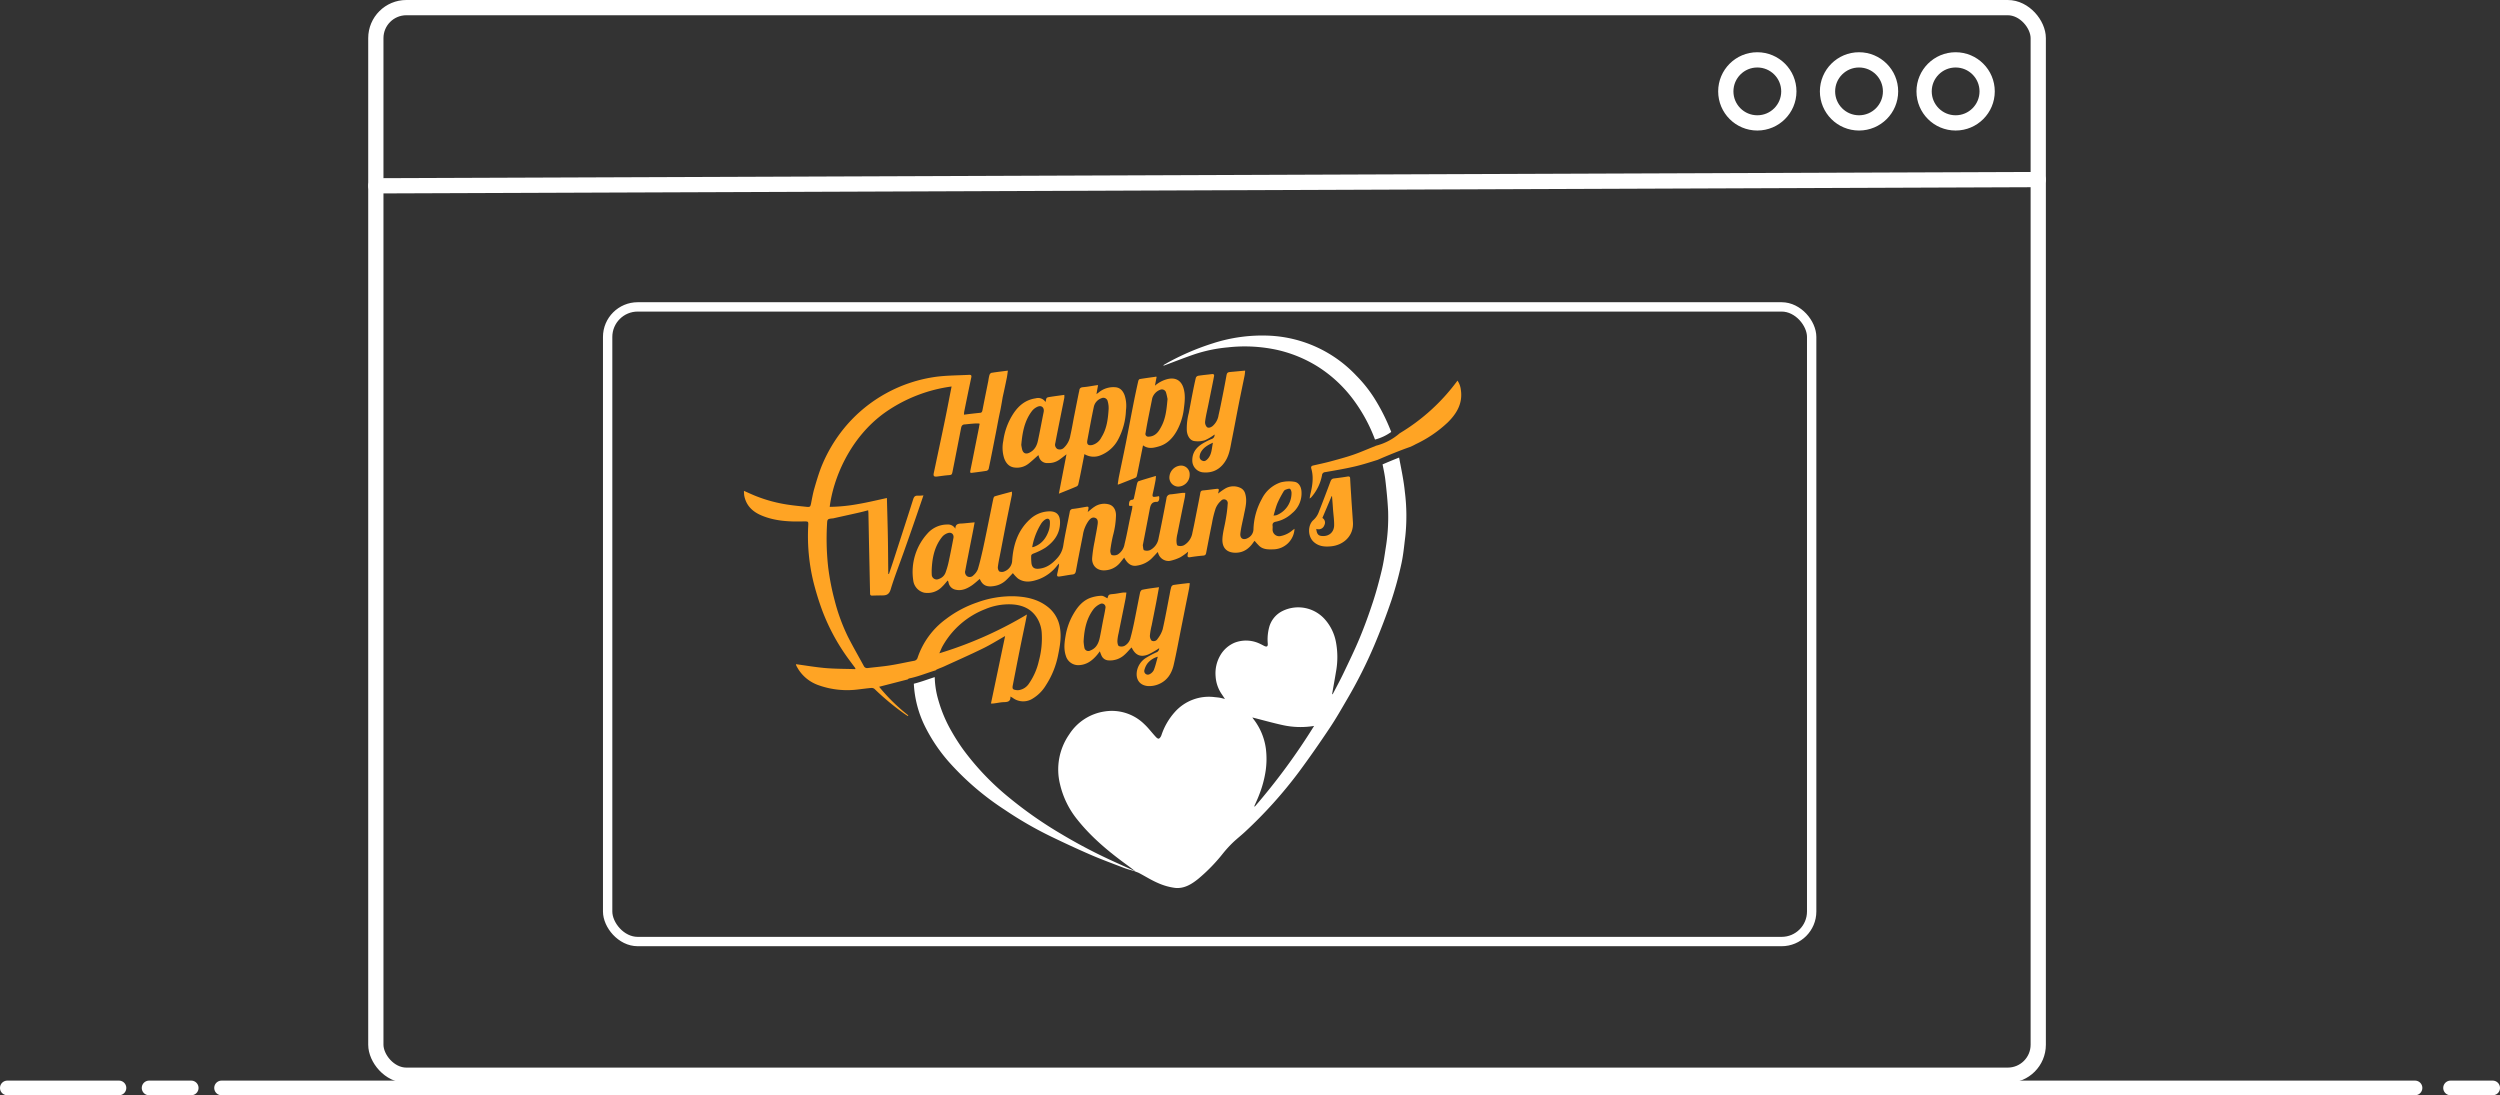<svg id="Layer_1" data-name="Layer 1" xmlns="http://www.w3.org/2000/svg" viewBox="0 0 983.47 430.86">
  <rect x="0" y="0" width="983.47" height="430.86" fill="#333333" stroke="none"/>
  <defs>
    <style>
      .cls-1, .cls-2, .cls-3 {
        fill: none;
        stroke: #fff;
        stroke-miterlimit: 10;
      }

      .cls-1, .cls-2 {
        stroke-linecap: round;
      }

      .cls-1 {
        stroke-width: 5.77px;
      }

      .cls-2 {
        stroke-width: 6px;
      }

      .cls-3 {
        stroke-width: 3.68px;
      }

      .cls-4 {
        fill: #fff;
      }

      .cls-5 {
        fill: #ffa424;
      }
    </style>
  </defs>
  <title>festive</title>
  <g>
    <line class="cls-1" x1="87.16" y1="427.98" x2="950.04" y2="427.98"/>
    <line class="cls-1" x1="2.88" y1="427.98" x2="46.8" y2="427.98"/>
    <line class="cls-1" x1="58.65" y1="427.98" x2="75.22" y2="427.98"/>
    <line class="cls-1" x1="964.02" y1="427.98" x2="980.59" y2="427.98"/>
  </g>
  <g>
    <rect class="cls-2" x="147.85" y="3" width="653.97" height="419.98" rx="12" ry="12"/>
    <line class="cls-2" x1="147.85" y1="73.1" x2="801.82" y2="70.64"/>
    <circle class="cls-2" cx="769.32" cy="35.95" r="12.4"/>
    <circle class="cls-2" cx="731.32" cy="35.95" r="12.4"/>
    <circle class="cls-2" cx="691.31" cy="35.95" r="12.4"/>
    <rect class="cls-3" x="239.04" y="120.73" width="473.65" height="249.66" rx="11.82" ry="11.82"/>
    <g id="s3C5Pt.tif">
      <g>
        <path class="cls-4" d="M550.39,180c-2.2.86-4.37,1.77-6.51,2.69.41,2,.86,4.08,1.1,6.14.48,4.08.89,8.17,1.09,12.26a74.86,74.86,0,0,1-1,14.8c-.42,2.86-.85,5.73-1.53,8.54-1,4.17-2.12,8.34-3.46,12.42-1.56,4.75-3.26,9.47-5.18,14.09s-4.2,9.31-6.4,13.92c-1.34,2.81-2.84,5.54-4.27,8.31a.47.47,0,0,1-.14-.44c.48-2.77,1-5.55,1.45-8.33a31.85,31.85,0,0,0,0-11.84,18.52,18.52,0,0,0-4.37-8.94,14,14,0,0,0-16.78-3.19,10,10,0,0,0-5.14,6.43,18.62,18.62,0,0,0-.53,6.3c.09,1.18-.38,1.45-1.45.91-.48-.24-.95-.51-1.44-.73a12.55,12.55,0,0,0-10-.57,11.78,11.78,0,0,0-5.76,5,14,14,0,0,0-1.86,8.34,13.77,13.77,0,0,0,2.43,7l1.24,1.85c-.93-.22-1.53-.4-2.15-.5s-1.27-.16-1.9-.22a17.93,17.93,0,0,0-15.69,5.89,25.86,25.86,0,0,0-5.26,9.12c-.19.51-.59,1.17-1,1.31s-1-.44-1.34-.83c-1.48-1.6-2.79-3.37-4.37-4.84a18.22,18.22,0,0,0-15.7-5,20,20,0,0,0-13.84,9A24.17,24.17,0,0,0,417,308.51a34.35,34.35,0,0,0,6.88,14c5.63,7.06,12.52,12.73,19.79,18,1,.72,2,1.5,2.92,2.25v.08c.5.2,1,.35,1.48.59,2.5,1.32,4.9,2.84,7.49,3.95a23.83,23.83,0,0,0,6.73,1.91c3.5.36,6.41-1.4,9.06-3.54a67.6,67.6,0,0,0,9.89-10.19,46.15,46.15,0,0,1,3.65-4c1.54-1.49,3.25-2.81,4.83-4.28a174.62,174.62,0,0,0,21.34-23.72c4.15-5.62,8.14-11.35,12-17.14,2.47-3.68,4.67-7.55,6.9-11.38a182.88,182.88,0,0,0,10.59-21c2.48-5.87,4.77-11.84,6.82-17.88a140.78,140.78,0,0,0,3.9-14.28c.78-3.53,1.1-7.17,1.55-10.77a76,76,0,0,0-.17-17.65C552.21,189,551.24,184.51,550.39,180ZM493.63,317.3l-.22-.14c.62-1.43,1.31-2.84,1.85-4.29a42.82,42.82,0,0,0,2.62-9.56,32.83,32.83,0,0,0,.12-8.63,24.25,24.25,0,0,0-5-11.93,5,5,0,0,1-.34-.51c3.95,1,7.9,2.12,11.91,3a32.59,32.59,0,0,0,12.38.33A250.38,250.38,0,0,1,493.63,317.3Z"/>
        <path class="cls-5" d="M574.68,153.35a8,8,0,0,0-1.32-3.62,77.53,77.53,0,0,1-22.73,20.71,22.7,22.7,0,0,1-9.4,4.92,2.1,2.1,0,0,1-.34.18c-2.85,1.09-5.65,2.36-8.53,3.35s-5.92,1.8-8.9,2.61c-2.27.61-4.58,1.1-6.87,1.62-.74.16-.93.55-.74,1.22,1,3.43.43,6.81-.39,10.18-.11.45-.16.92-.27,1.57a4.19,4.19,0,0,0,.54-.35,18.27,18.27,0,0,0,4.33-8.75,1.31,1.31,0,0,1,1.26-1.26c3.84-.66,7.69-1.31,11.48-2.19,3.08-.71,6.1-1.68,9.12-2.63,4.23-1.83,8.58-3.62,13-5.17.67-.31,1.34-.62,2-1a48,48,0,0,0,12.63-8.59C573.06,162.68,575.49,158.65,574.68,153.35Z"/>
        <path class="cls-4" d="M458.27,143.67c3.84-1.43,7.65-2.94,11.53-4.27a57.7,57.7,0,0,1,13.12-2.74,59.84,59.84,0,0,1,19.78,1.05,51.67,51.67,0,0,1,15.67,6.49,52.33,52.33,0,0,1,14.4,13.54,63.29,63.29,0,0,1,8.14,15.18,19.25,19.25,0,0,0,6.38-3,76.64,76.64,0,0,0-6.91-13.68,53,53,0,0,0-6.85-8.5,50.13,50.13,0,0,0-34-15.68,63.07,63.07,0,0,0-22.4,3,97.82,97.82,0,0,0-17,7.18c-.83.44-1.63.93-2.44,1.39l.11.23C458,143.76,458.13,143.73,458.27,143.67Z"/>
        <path class="cls-5" d="M345.84,270.17l11.26-2.9a1.11,1.11,0,0,1,.67-.41c3.54-.72,6.87-2.14,10.32-3.16a1.31,1.31,0,0,1,.32-.27c.9-.45,1.87-.76,2.78-1.17,5.13-2.35,10.3-4.63,15.37-7.11,3-1.45,5.79-3.21,8.84-4.93l-5.57,26.54c.63,0,1.06,0,1.48-.09,1.17-.14,2.33-.41,3.5-.45,1.45-.05,2.78-.1,2.69-2.21.42.25.68.38.92.54a6.9,6.9,0,0,0,7.44.49,15.29,15.29,0,0,0,5.57-5.44,33.52,33.52,0,0,0,4.89-12.28c.7-3.44,1.26-6.87.64-10.41a12.9,12.9,0,0,0-5.08-8.4c-3.77-2.85-8.18-3.75-12.72-3.94A39.81,39.81,0,0,0,384.39,237a43.16,43.16,0,0,0-12.24,6.51A31.13,31.13,0,0,0,361,258.66a1.71,1.71,0,0,1-1.45,1.3c-3.11.57-6.19,1.28-9.31,1.77-2.92.47-5.87.7-8.81,1.06a1.44,1.44,0,0,1-1.64-.84c-2.08-3.84-4.28-7.62-6.25-11.52a74.66,74.66,0,0,1-5.16-14.08,97.17,97.17,0,0,1-2.6-13.35,100.93,100.93,0,0,1-.43-16.85c.08-2,.21-2,2.19-2.22.3,0,.6-.1.9-.17,3.24-.72,6.49-1.43,9.74-2.17,1.1-.25,2.18-.55,3.36-.85,0,.43.08.73.08,1q.12,5.93.23,11.83l.42,19.61c0,.1,0,.2,0,.3,0,.6.26.85.86.83,1.28-.05,2.56-.08,3.84-.07,1.7,0,2.79-.34,3.4-2.35,1.51-5,3.44-9.83,5.17-14.74q3-8.43,5.88-16.86c.6-1.73,1.19-3.47,1.85-5.41A19.31,19.31,0,0,1,361,195c-1.07-.07-1.47.49-1.76,1.4-1.48,4.69-3,9.35-4.5,14q-1.73,5.33-3.44,10.65c-.52,1.58-1.06,3.15-1.6,4.73l-.26,0c-.06-5-.08-9.95-.17-14.92s-.25-9.95-.37-14.95c-3.77.81-7.46,1.71-11.19,2.35a65.7,65.7,0,0,1-11.31,1.13c1.33-10.78,7.7-27.13,21.86-37.18a59.17,59.17,0,0,1,26.08-10.17c-.86,4.37-1.63,8.47-2.47,12.55-1.14,5.56-2.33,11.11-3.51,16.67-.33,1.57-.65,3.14-1,4.71-.28,1.32,0,1.65,1.38,1.48s2.73-.38,4.11-.5c1.59-.13,1.6-.09,1.92-1.69q1.68-8.46,3.32-16.93c.17-.84.55-1.35,1.45-1.37.34,0,5.12-.62,5.76-.28.19.11,0,0-.21,1.71a5.29,5.29,0,0,0-.15.69q-1.2,6-2.39,12c-.27,1.36-.56,2.7-.82,4.06-.09.43-.19,1,.55.87,1.94-.24,3.88-.48,5.8-.79a1.25,1.25,0,0,0,.85-.76c1-4.71,1.9-9.43,2.83-14.15.56-2.84,1.05-5.69,1.68-8.51.29-1.29.94-5.16,1-5.55q.87-3.88,1.66-7.79c.16-.84.25-1.69.39-2.66-2.27.3-4.38.53-6.46.87-.32.05-.69.52-.8.88a21.17,21.17,0,0,0-.44,2.27c-.77,3.86-1.56,7.72-2.31,11.58-.12.62-.35,1-1,1-1.44.15-2.88.31-4.31.48l-1.95.25a8.31,8.31,0,0,1,.08-1.14c.91-4.49,1.82-9,2.78-13.44.18-.83,0-1.14-.86-1.09-4.2.22-8.42.21-12.59.71a56.73,56.73,0,0,0-36.21,19.85,58.77,58.77,0,0,0-9.5,16.1c-1,2.68-1.84,5.48-2.63,8.26-.52,1.83-.84,3.73-1.22,5.61-.28,1.38-.43,1.53-1.79,1.39-2.14-.23-4.28-.42-6.42-.72A56.73,56.73,0,0,1,297,195c-1.39-.57-2.75-1.2-4.34-1.9a14.7,14.7,0,0,0,.12,1.9c.75,3.9,3.28,6.3,6.79,7.78,5.24,2.2,10.78,2.49,16.36,2.34,2.13,0,2.12-.15,2,2a76.84,76.84,0,0,0,2,21.54,109.05,109.05,0,0,0,3.62,11.74,80.24,80.24,0,0,0,10.47,19.14c.83,1.13,1.67,2.24,2.5,3.36,0,.11-.07.22-.11.33-3.89-.13-7.8-.09-11.67-.42s-7.71-1-11.63-1.53a2.82,2.82,0,0,0,.16.6,15.35,15.35,0,0,0,8.53,7.6,33.56,33.56,0,0,0,16,1.71c1.64-.18,3.27-.42,4.91-.55A1.81,1.81,0,0,1,344,271a101.31,101.31,0,0,0,11.61,9.68c.49.36,1,.67,1.52,1l.2-.26A72,72,0,0,1,345.84,270.17ZM370.91,254a32.82,32.82,0,0,1,16.72-14.39,24,24,0,0,1,10.14-1.87c4.33.19,8,1.68,10.33,5.61a12.63,12.63,0,0,1,1.7,5.54A33.75,33.75,0,0,1,408.67,260a25.17,25.17,0,0,1-3.83,8.82,5.82,5.82,0,0,1-4,2.66,4.28,4.28,0,0,1-1,0c-1.51-.21-1.69-.5-1.4-2,.92-4.68,1.81-9.36,2.75-14,.72-3.63,1.5-7.24,2.24-10.86.2-.94.36-1.89.55-2.89A154.59,154.59,0,0,1,369.51,257C370,256,370.36,254.94,370.91,254Z"/>
        <path class="cls-4" d="M436.44,338.13a204.72,204.72,0,0,1-19-10.07A159.84,159.84,0,0,1,397,313.79a103.53,103.53,0,0,1-18.14-19,80.27,80.27,0,0,1-4.45-6.95,53.53,53.53,0,0,1-5.21-12.21,34.85,34.85,0,0,1-1.49-9.26c-2.74.87-5.43,1.91-8.22,2.6a42.52,42.52,0,0,0,4.29,16.58,64.69,64.69,0,0,0,10.45,15.23,108,108,0,0,0,21,17.77,147.42,147.42,0,0,0,18.23,10.53c5.14,2.48,10.32,4.9,15.56,7.17,4.31,1.86,8.73,3.49,13.12,5.17,1.46.56,3,.93,4.49,1.39v-.08C443.23,341.21,439.82,339.7,436.44,338.13Z"/>
        <path class="cls-5" d="M479.21,194.16a23,23,0,0,1,2.82-2,6.41,6.41,0,0,1,5.83-.28,3.46,3.46,0,0,1,2,2.38c.86,2.9,0,5.66-.54,8.45-.48,2.37-1.09,4.72-1.37,7.11-.24,2.07,1.21,2.85,3.05,1.78a3.94,3.94,0,0,0,2.1-3.37,26.12,26.12,0,0,1,3.28-11.94,12.83,12.83,0,0,1,7.49-6.55,13.32,13.32,0,0,1,5.27-.22c1.68.21,2.71,1.83,2.84,3.73a10.13,10.13,0,0,1-3.7,8.66,13.11,13.11,0,0,1-6.37,3.32c-.92.17-1.43.61-1.29,1.63.07.46,0,.94,0,1.41a2.6,2.6,0,0,0,3.22,2.6,10,10,0,0,0,4.64-2.3l.77-.56a8.5,8.5,0,0,1-8.49,8.1c-1.87.06-3.75.06-5.27-1.24a23.86,23.86,0,0,1-1.94-2.12,5.49,5.49,0,0,0-.42.52c-1.69,2.51-3.9,4.16-7.06,4.17-3.5,0-5.39-1.93-5.18-5.59.15-2.53.9-5,1.3-7.54a50.76,50.76,0,0,0,.77-6.11,1.48,1.48,0,0,0-2.61-1.21,7.83,7.83,0,0,0-2.15,3.07,40,40,0,0,0-1.42,5.76c-.8,3.88-1.54,7.78-2.29,11.67-.12.63-.34,1-1.08,1.07-1.75.15-3.49.35-5.21.64-1,.16-1.11-.26-1-1,.07-.39.13-.78.19-1.17a22.79,22.79,0,0,1-3.11,2.22,17,17,0,0,1-4.16,1.41,4.24,4.24,0,0,1-4.43-2.81c-.07-.21-.14-.42-.25-.7-.91,1-1.72,1.88-2.6,2.74a10.46,10.46,0,0,1-5.48,2.6c-2.13.43-3.76-.58-5.12-3.14-.6.74-1.15,1.47-1.74,2.17a8.17,8.17,0,0,1-5.63,2.83c-3.07.31-5.35-1.61-5.24-4.71a54.13,54.13,0,0,1,1-6.77c.37-2.22.86-4.42,1.17-6.65.13-.94.15-2.11-1-2.51s-1.92.36-2.57,1.19a12.94,12.94,0,0,0-2.25,5.66c-.55,2.81-1.12,5.61-1.66,8.41-.37,1.85-.7,3.7-1.05,5.55-.14.77-.36,1.36-1.33,1.47-1.7.2-3.38.56-5.08.79-.94.12-1.14-.16-.94-1.1.15-.66.29-1.31.43-2a8.61,8.61,0,0,0,.26-2c-.22.24-.46.48-.67.74a16.57,16.57,0,0,1-7.17,5.4c-2.78,1-5.63,1.61-8.31-.23a13.59,13.59,0,0,1-2-2.13c-.89.93-1.83,2-2.85,2.93a8.74,8.74,0,0,1-4.6,2.16c-2.49.4-4.43,0-5.56-2.81-1,.79-2,1.78-3.18,2.58-1.92,1.29-4,2.23-6.4,1.65a3.5,3.5,0,0,1-2.74-2.9,2.4,2.4,0,0,0-.12-.38,2.76,2.76,0,0,0-.21-.32c-.72.81-1.35,1.66-2.12,2.37a7.87,7.87,0,0,1-7.14,2.41,5.64,5.64,0,0,1-4.28-4.84,22.41,22.41,0,0,1,5.57-18.41,10.36,10.36,0,0,1,7.86-3.56,3.32,3.32,0,0,1,3.14,1.65c0-2.1,1.5-2,2.83-2.06,1.53-.13,3.06-.29,4.75-.45-.27,1.44-.5,2.75-.76,4.05-.59,3-1.21,6.07-1.8,9.1-.38,1.92-.76,3.83-1.1,5.75a2.05,2.05,0,0,0,.75,2.34,1.94,1.94,0,0,0,2.42-.39,6.12,6.12,0,0,0,1.75-2.39c.79-2.6,1.39-5.25,2-7.91,1-4.6,1.92-9.21,2.86-13.82.42-2,.81-4.09,1.26-6.12.06-.32.3-.77.55-.85,2.19-.64,4.39-1.21,6.73-1.84a7.18,7.18,0,0,1,0,1.25c-.75,3.73-1.53,7.44-2.27,11.17s-1.44,7.46-2.16,11.19c-.37,1.92-.8,3.82-1.06,5.75a2.46,2.46,0,0,0,.48,2,2.49,2.49,0,0,0,2.12,0,4.73,4.73,0,0,0,3-4.27c.43-6.17,2.22-11.83,6.95-16.17a11.5,11.5,0,0,1,7.27-3.15c2.79-.16,4.56.95,4.61,4.1.07,4.5-2.23,7.68-5.66,10.13a26,26,0,0,1-4.85,2.38c-.56.24-.86.49-.85,1.07a22.49,22.49,0,0,0,.11,2.72c.25,1.75,1.19,2.34,3,2.15,2.95-.3,5.09-1.91,7-4a9.45,9.45,0,0,0,2.52-5.12c.7-4.42,1.69-8.78,2.54-13.17a1.3,1.3,0,0,1,1.3-1.24c1.74-.19,3.46-.53,5.18-.82.86-.14,1,0,.86.91-.06.32-.15.63-.28,1.14,1-.76,1.72-1.45,2.57-2a6.9,6.9,0,0,1,5.79-1c1.68.46,2.76,2,2.78,4.23a33.42,33.42,0,0,1-1.19,8.06,55.4,55.4,0,0,0-1.05,5.84c-.07.6.24,1.7.61,1.81a3.28,3.28,0,0,0,2.36-.25,6,6,0,0,0,2.65-4.13c.81-3.23,1.39-6.51,2.07-9.77.29-1.38.61-2.75.9-4.14a10,10,0,0,0,.09-1.06,3.89,3.89,0,0,0-.64,0c-.7.1-.74-.22-.68-.83.09-.91.3-1.57,1.39-1.59a.72.72,0,0,0,.51-.48c.44-1.93.81-3.88,1.26-5.82.09-.37.33-.92.62-1,2.19-.72,4.41-1.35,6.82-2.07-.07.78-.08,1.3-.18,1.81-.31,1.62-.62,3.24-1,4.84s-.18,1.74,1.39,1.49c.33-.05.65-.12,1-.18.28,1.14-.07,2.26-.84,2.24-2.21-.06-2.54,1.42-2.85,3.07-.86,4.56-1.75,9.11-2.63,13.67a1.37,1.37,0,0,0-.06.39c.14.67.13,1.75.49,1.9a3.29,3.29,0,0,0,2.39-.06,6.35,6.35,0,0,0,3.33-4.69c1.11-5.2,2.11-10.41,3.1-15.64a1.65,1.65,0,0,1,1.69-1.59c1.51-.14,3-.39,4.51-.57a11.93,11.93,0,0,1,1.2,0c-.07.66-.08,1.26-.2,1.84-1,4.75-1.93,9.49-2.89,14.23a13.6,13.6,0,0,0-.38,2.6c0,.72.08,1.9.47,2.06a3.26,3.26,0,0,0,2.47-.14,6.91,6.91,0,0,0,3.33-4.93c.65-2.86,1.18-5.74,1.75-8.61.46-2.3.93-4.61,1.34-6.93.11-.66.3-1,1-1.08,1.74-.16,3.47-.41,5.21-.61,1.09-.12,1.18,0,1,1C479.28,193.63,479.25,193.89,479.21,194.16ZM366.54,223.73a20.53,20.53,0,0,0,0,2.22,1.93,1.93,0,0,0,2.79,1.8,4.13,4.13,0,0,0,2.63-2.48,32,32,0,0,0,1.31-4.62c.65-3,1.23-6,1.8-9,.26-1.35-.66-2.33-2-2a4.89,4.89,0,0,0-2.33,1.42C367.71,214.74,366.78,219.14,366.54,223.73ZM501,202.84c.61-.09.88-.1,1.14-.17a3,3,0,0,0,.56-.23,9.34,9.34,0,0,0,5.37-8.57c0-.55-.3-1.46-.68-1.59s-1.23.19-1.82.43a1.62,1.62,0,0,0-.67.72,42.4,42.4,0,0,0-2.26,4.26C501.94,199.28,501.54,201,501,202.84Zm-94.91,12.42c.28-.06.47-.08.65-.14,3.14-1.14,4.9-3.56,5.89-6.58a10,10,0,0,0,.39-3.18c0-1.25-.79-1.62-1.82-1a5.45,5.45,0,0,0-1.5,1.45A25.87,25.87,0,0,0,406.05,215.26Z"/>
        <path class="cls-5" d="M455.94,231c-.39,2.14-.72,4-1.08,5.89-.58,3-1.19,6-1.78,9a30.53,30.53,0,0,0-.7,3.87A3,3,0,0,0,453,252a1.76,1.76,0,0,0,2.38-.68,11.74,11.74,0,0,0,2-3.75c1.05-4.58,1.86-9.23,2.77-13.85a25.36,25.36,0,0,1,.59-2.75,1.33,1.33,0,0,1,.83-.84c2-.3,3.93-.51,5.9-.74a2.91,2.91,0,0,1,.59.06c-.11.76-.18,1.48-.31,2.19-.45,2.3-.92,4.61-1.39,6.92q-.87,4.4-1.75,8.8c-.95,4.74-1.81,9.51-2.9,14.23-.76,3.3-2.5,6.09-5.74,7.49a9.53,9.53,0,0,1-4.39.81c-3.27-.27-4.88-2.64-4.33-5.88a7.81,7.81,0,0,1,3.88-5.4,33.46,33.46,0,0,1,3.65-1.93A1.69,1.69,0,0,0,456,255a33,33,0,0,1-4.25,2.44c-3,1.23-5.06.35-6.49-2.57,0-.05-.1-.08-.17-.13-.88.93-1.7,1.94-2.67,2.8a8.38,8.38,0,0,1-6.48,2.24,3.1,3.1,0,0,1-2.6-1.83,17.58,17.58,0,0,1-.67-1.73c-.44.57-.8,1.08-1.2,1.54-1.93,2.24-4.14,3.85-7.3,3.91A5.07,5.07,0,0,1,419.3,258c-.88-2.58-.58-5.16-.13-7.77a25.37,25.37,0,0,1,2.61-7.8c1.62-3,3.58-5.78,6.86-7.13a14.6,14.6,0,0,1,4.69-.93c.76,0,1.56.65,2.33,1,.47-1.56.47-1.52,2.39-1.7,1.24-.12,2.46-.39,3.69-.56a10.25,10.25,0,0,1,1.38,0c-.14.95-.22,1.84-.4,2.71-.88,4.45-1.8,8.89-2.69,13.34a16.15,16.15,0,0,0-.46,3c0,.68.15,1.74.58,2a2.84,2.84,0,0,0,2.26-.11,4.86,4.86,0,0,0,2.35-3.27c.55-2,1-4,1.41-6,.79-3.88,1.52-7.78,2.32-11.67.09-.41.48-1,.82-1.09C451.41,231.57,453.54,231.32,455.94,231Zm-29.66,21.35a18.09,18.09,0,0,0,.3,2.41,1.57,1.57,0,0,0,2.33,1.14c2.32-.87,3.23-2.8,3.72-5,.43-2,.77-4,1.15-6s.81-3.85,1.1-5.79a1.43,1.43,0,0,0-2-1.55,7.55,7.55,0,0,0-2.6,1.95C427.46,243.18,426.52,247.51,426.28,252.34Zm29.19,6a7.71,7.71,0,0,0-4.11,2.69,7.61,7.61,0,0,0-1.18,2.61,1.41,1.41,0,0,0,1.94,1.63,3.63,3.63,0,0,0,1.76-1.65C454.54,262,454.93,260.19,455.47,258.33Z"/>
        <path class="cls-5" d="M426.6,178.64c-.48,2.44-.93,4.79-1.4,7.12-.32,1.58-.64,3.16-1,4.73a1.29,1.29,0,0,1-.58.82c-2.25,1-4.52,1.86-7.08,2.9l3-15.48c-1.08.8-2,1.57-3,2.25a7.18,7.18,0,0,1-4.31,1.17,3.28,3.28,0,0,1-3.48-2.36c-.14-.36-.28-.74-.19-.81-1.29,1.13-2.53,2.3-3.86,3.36a7.36,7.36,0,0,1-5.8,1.55c-2-.31-3.18-1.73-3.86-3.58a13.51,13.51,0,0,1-.36-6.88,25.93,25.93,0,0,1,4.06-10.87c2.1-3.12,4.82-5.3,8.67-5.86a3.45,3.45,0,0,1,3.82,1.35s.15-.05.15-.08c.24-1.59.24-1.61,1.8-1.85,1.79-.28,3.59-.51,5.51-.78a7.32,7.32,0,0,1,0,1.15c-.52,2.64-1.06,5.27-1.59,7.91-.66,3.3-1.33,6.59-1.95,9.9a2,2,0,0,0,.8,2.32,2.29,2.29,0,0,0,2.61-.51,8.49,8.49,0,0,0,2.51-4.85c.6-2.55,1-5.14,1.52-7.72.59-3,1.2-6.06,1.81-9.09a8.1,8.1,0,0,0,.18-.79c.09-1,.63-1.29,1.6-1.36,1.61-.13,3.2-.45,4.79-.69.29-.05.57-.07,1-.12l-.64,3.53c.41-.28.61-.4.79-.55a9,9,0,0,1,6.86-2.11c1.8.23,2.78,1.47,3.41,3.07a13.4,13.4,0,0,1,.55,6,26.47,26.47,0,0,1-3,11.32,13.44,13.44,0,0,1-7.58,6.58A7,7,0,0,1,426.6,178.64ZM401.76,175a18.41,18.41,0,0,0,.35,1.87c.42,1.46,1.42,1.88,2.8,1.24,2.08-1,3-2.78,3.42-4.84.8-3.71,1.47-7.46,2.23-11.18.34-1.61-.72-2.74-2.26-2.15a5.63,5.63,0,0,0-2.35,1.77C403,165.58,402.19,170.15,401.76,175Zm34.37-14.27c0-.47,0-1-.1-1.54a6.13,6.13,0,0,0-.24-1.19,1.75,1.75,0,0,0-2.47-1.35,4.65,4.65,0,0,0-3,3.29c-.94,4.39-1.73,8.82-2.57,13.24-.31,1.64.33,2.23,2,1.86a5.7,5.7,0,0,0,3.53-3C435.41,168.68,435.89,164.79,436.13,160.77Z"/>
        <path class="cls-5" d="M489.84,145.83c-.09.72-.12,1.39-.25,2-.74,3.66-1.52,7.31-2.25,11-.92,4.66-1.77,9.32-2.71,14-.55,2.66-.85,5.39-2.16,7.84-1.87,3.48-5,5.68-9.56,5.11a4.7,4.7,0,0,1-3.86-4.2c-.2-3.43,1.55-5.67,4.34-7.27a23.38,23.38,0,0,1,3.25-1.61,1.67,1.67,0,0,0,1.16-1.77,19.67,19.67,0,0,1-3.77,2.25,9.52,9.52,0,0,1-4.15.34c-1.71-.21-2.82-2-3-4.07a23.94,23.94,0,0,1,.78-7c.5-2.54.95-5.09,1.45-7.62.41-2.08.83-4.16,1.32-6.22a1.32,1.32,0,0,1,.89-.78c1.8-.28,3.61-.44,5.41-.66.68-.09,1,.18.85.84-.19,1.06-.4,2.12-.61,3.17l-1.62,8c-.44,2.21-1,4.41-1.27,6.64a2.78,2.78,0,0,0,.69,2.17c.6.54,1.53.16,2.22-.36a7,7,0,0,0,2.38-4.33c.59-2.55,1.1-5.13,1.61-7.7s1-5.08,1.45-7.63c.23-1.32.4-1.54,1.7-1.65,1.65-.14,3.29-.31,4.93-.46C489.26,145.82,489.49,145.83,489.84,145.83Zm-12.69,28.32c-2.15,1-3.89,2-4.87,4a4.36,4.36,0,0,0-.34,1.25,1.6,1.6,0,0,0,1,1.81c.93.47,1.6-.1,2.13-.66C476.7,178.83,476.66,176.52,477.15,174.15Z"/>
        <path class="cls-5" d="M455,148.26l-.66,3.47a11.88,11.88,0,0,1,5-2.62c3-.7,5.21.46,6.17,3.36.89,2.71.57,5.47.22,8.21a23.83,23.83,0,0,1-2.77,8.8c-1.64,2.89-3.82,5.22-7.14,6.15-2,.58-4.13,1.09-6.17-.44-.63,3.13-1.23,6.16-1.84,9.19-.2,1-.39,2-.64,3a1.09,1.09,0,0,1-.6.61c-2.18.89-4.37,1.74-6.56,2.6-.05,0-.13,0-.32,0,.17-1.07.29-2.16.51-3.22.88-4.31,1.81-8.61,2.67-12.93.93-4.71,1.8-9.44,2.73-14.15q1-5.2,2.17-10.37c.06-.3.34-.75.58-.8,2.06-.34,4.12-.62,6.19-.9C454.69,148.1,454.82,148.19,455,148.26Zm4.27,8.61a21.87,21.87,0,0,0-.58-2.51,1.69,1.69,0,0,0-2.12-1.09,5.16,5.16,0,0,0-3.29,3.39c-.57,2.9-1.17,5.8-1.74,8.7-.32,1.65-.61,3.3-.89,5a1.07,1.07,0,0,0,1.12,1.41,4.6,4.6,0,0,0,1.56-.26c1.86-.67,2.77-2.27,3.61-3.89C458.65,164.33,458.94,160.77,459.31,156.87Z"/>
        <path class="cls-5" d="M532.22,205.31c.42,5.42-3.66,9.19-8.75,9.62-2.49.22-4.8,0-6.76-1.83-2.41-2.28-2.21-6.7,0-8.55a7.84,7.84,0,0,0,2.13-3.24c1.55-3.93,3.05-7.89,4.53-11.85.26-.7.58-1.15,1.37-1.24,1.8-.22,3.6-.46,5.39-.76.74-.12,1,.14,1,.82q.17,3.22.39,6.45C531.72,198.26,532,201.78,532.22,205.31ZM524,195.19h-.16c-1.2,2.84-2.4,5.68-3.63,8.57a2.1,2.1,0,0,1,.79,2.8,2.38,2.38,0,0,1-3.18,1.48c.13,1.81.71,2.62,1.91,2.78,3,.4,5.15-1.42,5.11-4.38,0-2-.28-4-.44-5.94C524.29,198.73,524.15,197,524,195.19Z"/>
        <path class="cls-5" d="M468,186.74a4.62,4.62,0,0,1-4.46,4.69,3.56,3.56,0,0,1-3.52-3.54,4.78,4.78,0,0,1,4.56-4.74A3.39,3.39,0,0,1,468,186.74Z"/>
      </g>
    </g>
  </g>
</svg>
